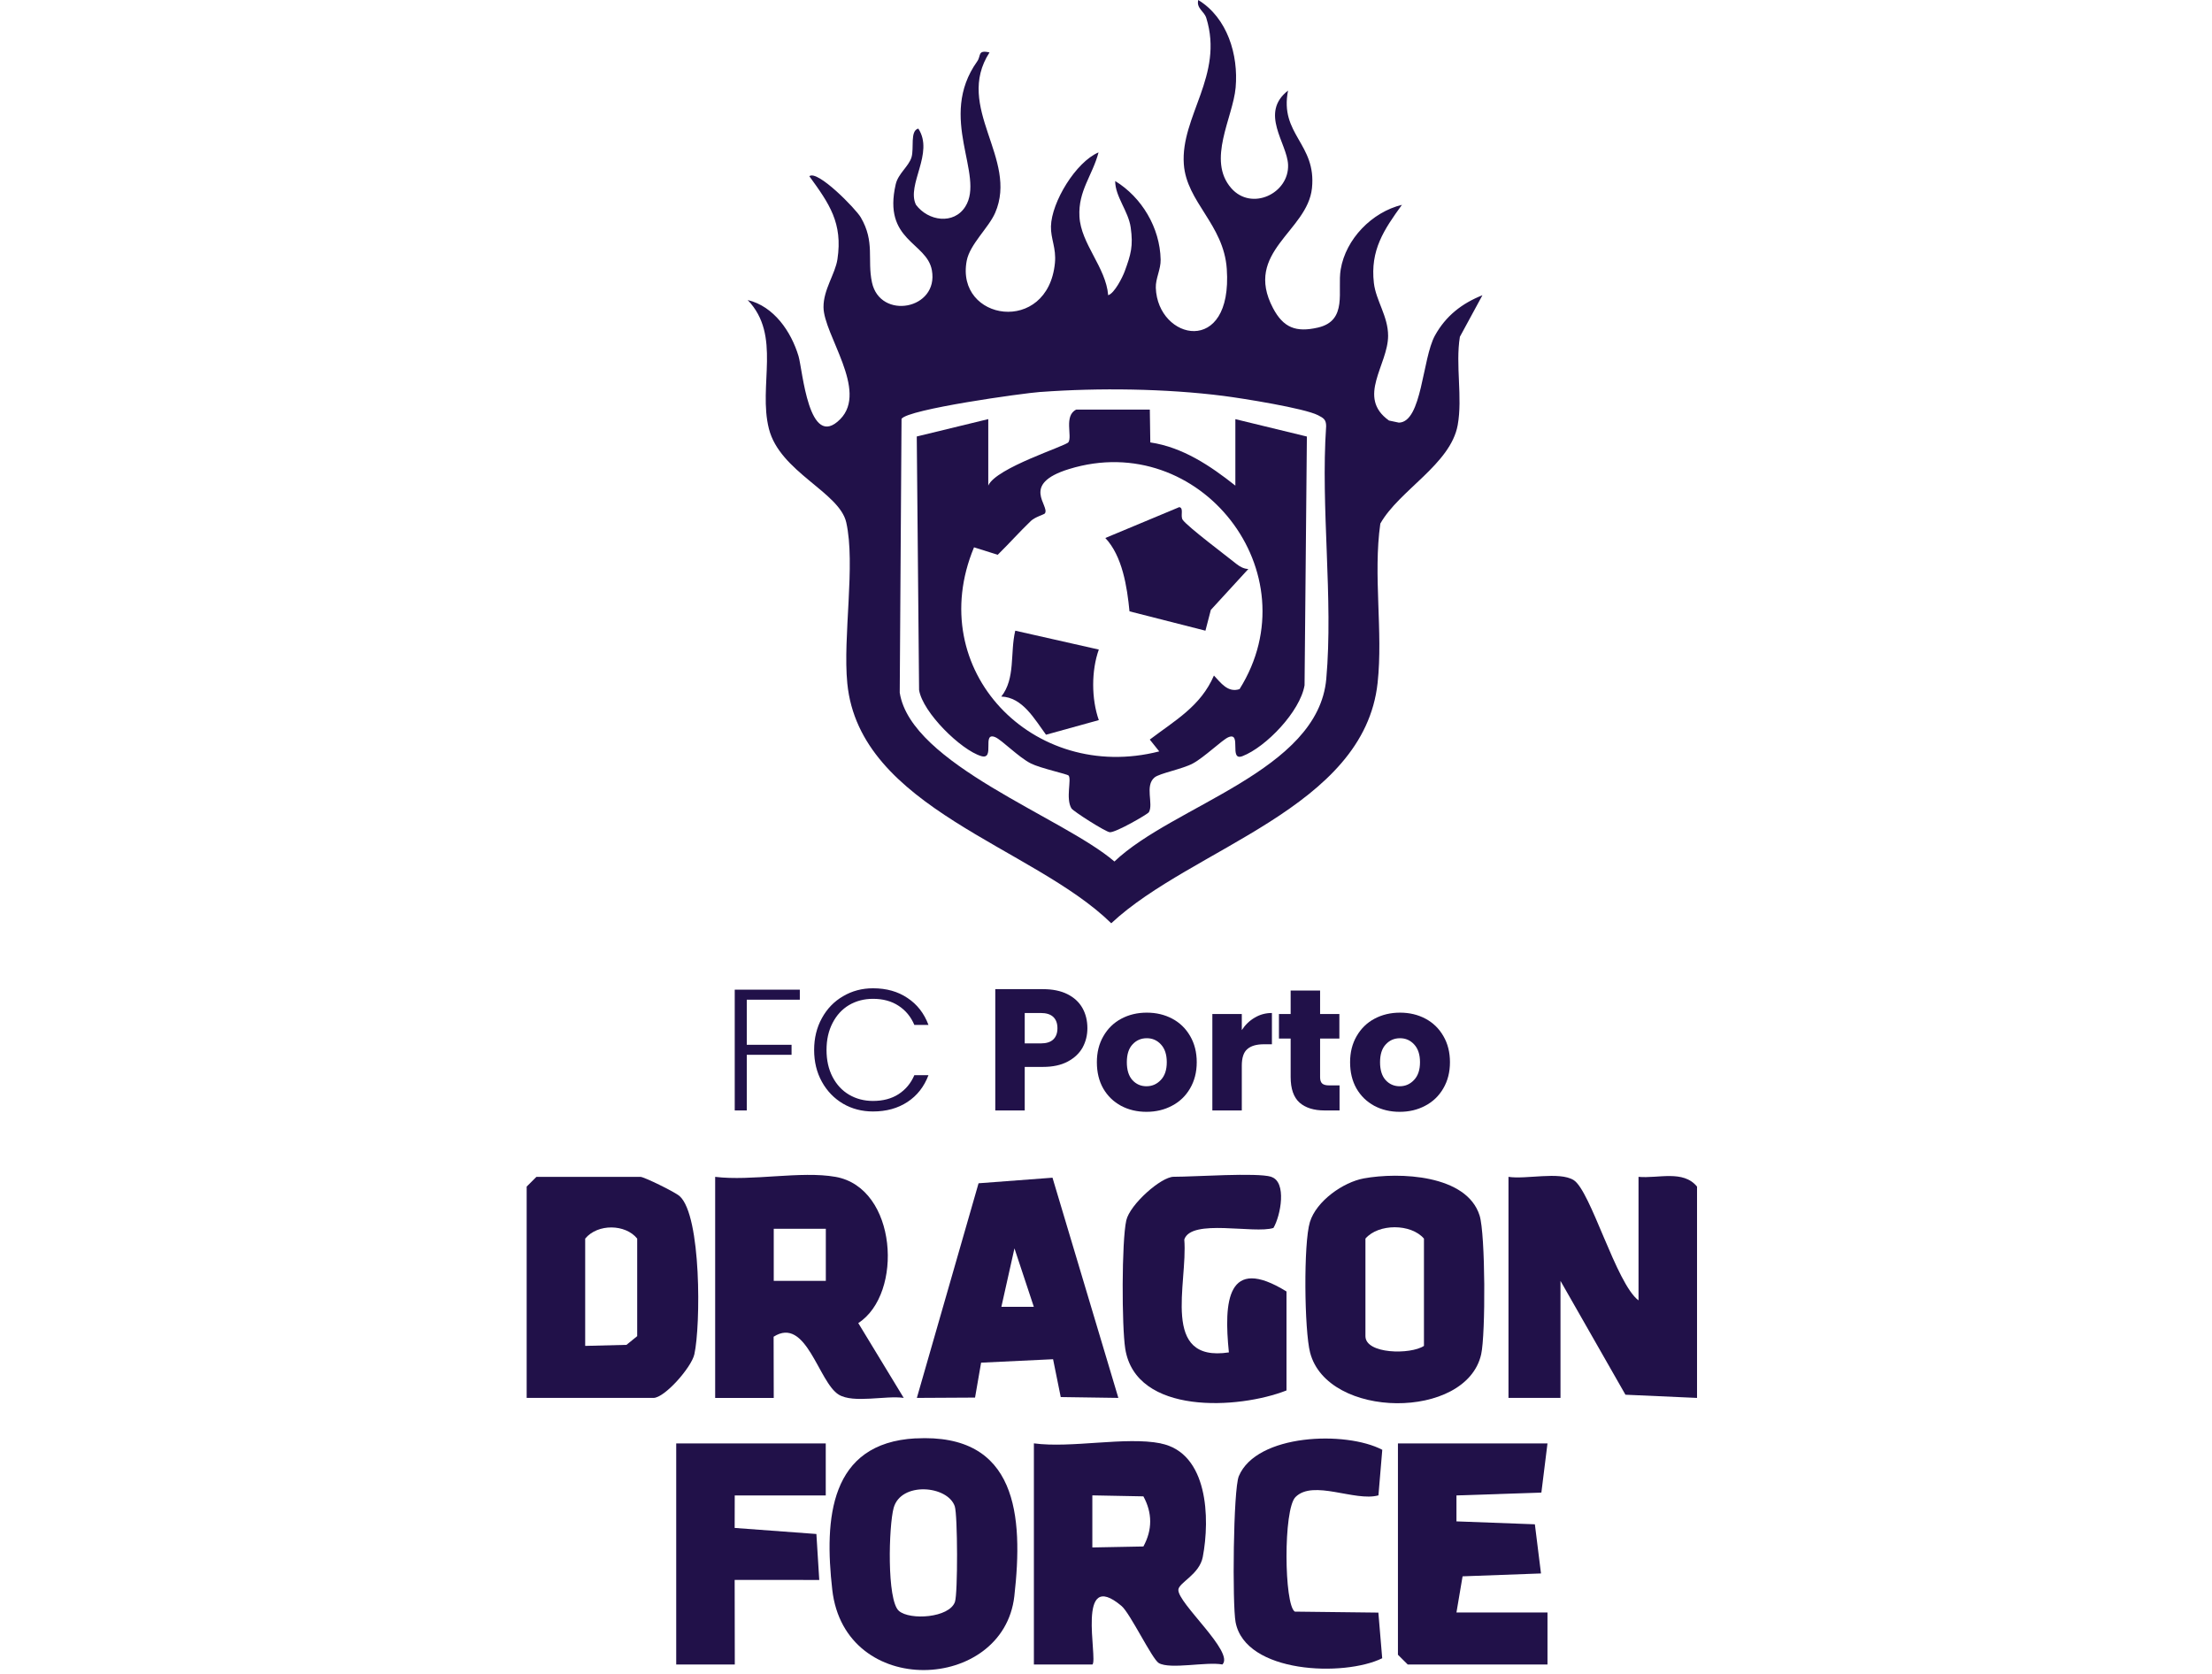 <svg width="189" height="143" viewBox="0 0 189 143" fill="none" xmlns="http://www.w3.org/2000/svg">
<path d="M110.057 7.728C109.304 11.496 112.495 12.265 112.098 16.078C111.714 19.781 106.233 21.511 108.769 26.325C109.656 28.005 110.734 28.421 112.609 27.989C115.189 27.395 114.249 24.835 114.553 23.024C114.986 20.416 117.23 18.121 119.786 17.502C118.239 19.639 117.068 21.376 117.388 24.176C117.558 25.674 118.604 27.017 118.604 28.689C118.604 31.184 115.878 33.943 118.68 35.933L119.527 36.112C121.508 36.063 121.516 30.651 122.605 28.673C123.533 26.992 124.91 25.922 126.664 25.226L124.736 28.779C124.347 31.196 124.979 33.955 124.55 36.323C123.942 39.672 119.547 41.886 117.939 44.739C117.311 49.154 118.182 53.964 117.708 58.343C116.546 69.098 101.835 72.443 94.949 78.889C88.258 72.333 73.449 69.082 72.396 58.387C72.003 54.375 73.113 48.234 72.307 44.641C71.724 42.045 66.632 40.332 65.697 36.633C64.761 32.933 66.798 28.677 63.886 25.637C66.13 26.174 67.596 28.331 68.228 30.427C68.576 31.587 69.095 38.549 71.793 35.815C74.207 33.369 70.379 28.608 70.363 26.247C70.351 24.742 71.363 23.415 71.554 22.15C72.019 19.053 70.857 17.405 69.152 15.057C69.844 14.483 73.121 17.844 73.546 18.573C74.774 20.672 74.085 22.158 74.502 24.123C75.195 27.375 80.234 26.455 79.622 23.086C79.185 20.672 75.418 20.587 76.532 15.748C76.742 14.833 77.641 14.223 77.88 13.445C78.119 12.668 77.735 11.17 78.464 10.987C79.841 13.091 77.427 15.773 78.261 17.494C79.31 18.902 81.493 19.212 82.478 17.657C84.191 14.951 80.051 10.076 83.498 5.241C83.839 4.765 83.506 4.24 84.547 4.48C81.514 9.181 87.043 13.551 85.029 18.186C84.475 19.46 82.867 20.872 82.599 22.28C81.623 27.428 89.537 28.657 90.137 22.463C90.258 21.185 89.772 20.412 89.797 19.342C89.845 17.266 91.927 13.84 93.863 13.022C93.345 14.992 92.114 16.298 92.231 18.499C92.353 20.839 94.495 22.837 94.686 25.226C95.233 25.055 95.917 23.676 96.095 23.191C96.63 21.735 96.836 21.026 96.61 19.431C96.411 18.031 95.281 16.794 95.285 15.468C97.553 16.855 99.113 19.456 99.169 22.182C99.186 23.024 98.728 23.802 98.756 24.591C98.91 29.08 105.338 30.504 104.82 22.976C104.557 19.167 101.381 17.279 101.15 14.031C100.859 9.95 104.593 6.438 103.07 1.538C102.888 0.952 102.211 0.72 102.381 0C104.877 1.526 105.824 4.692 105.577 7.48C105.35 10.051 103.098 13.677 105.201 16.078C106.938 18.064 110.154 16.53 110.057 14.076C109.984 12.229 107.578 9.648 110.069 7.728H110.057ZM88.918 33.487C87.35 33.601 77.601 34.964 77.03 35.786L76.876 59.185C77.828 65.309 90.813 69.826 95.22 73.611C100.263 68.805 112.621 65.895 113.322 58.005C113.929 51.136 112.832 43.384 113.31 36.417C113.31 35.839 113.075 35.717 112.621 35.481C111.459 34.879 106.136 34.032 104.544 33.829C99.623 33.202 93.88 33.125 88.918 33.491V33.487Z" fill="#211149"/>
<path d="M140 111.111V100.556C141.678 100.711 143.817 99.939 145 101.389V119.445L138.883 119.172L133.333 109.445V119.445H128.889V100.556C130.4 100.789 133.222 100.078 134.45 100.828C135.906 101.717 138.089 109.689 140 111.111Z" fill="#211149"/>
<path d="M71.389 100.556C76.672 101.494 77.206 110.556 73.333 113.05L77.217 119.444C75.689 119.217 72.933 119.933 71.667 119.167C69.933 118.117 68.894 112.422 66.1 114.217L66.111 119.45H61.106V100.556C64.217 100.939 68.445 100.033 71.383 100.556H71.389ZM70.561 104.994H66.111V109.444H70.561V104.994Z" fill="#211149"/>
<path d="M99.167 123.333C103.228 124.144 103.4 129.739 102.767 133.044C102.478 134.533 100.733 135.222 100.683 135.828C100.594 136.956 105.511 141.183 104.444 142.222C103.1 141.961 99.989 142.667 99.011 142.1C98.445 141.772 96.567 137.85 95.833 137.228C91.889 133.889 93.822 141.744 93.344 142.222H88.339V123.328C91.539 123.761 96.189 122.733 99.172 123.328L99.167 123.333ZM97.695 127.856L93.333 127.772V132.222L97.695 132.139C98.472 130.717 98.467 129.272 97.695 127.856Z" fill="#211149"/>
<path d="M45 119.445V101.389L45.833 100.556H54.722C55.022 100.556 57.672 101.845 58.072 102.206C59.933 103.878 59.872 113.278 59.328 115.717C59.078 116.845 56.783 119.445 55.833 119.445H45ZM50 115L53.528 114.911L54.444 114.167V105.833C53.45 104.589 51.078 104.533 50 105.833V115Z" fill="#211149"/>
<path d="M116.522 100.689C119.556 100.139 125.322 100.356 126.422 103.861C126.922 105.456 126.939 114 126.556 115.717C125.294 121.356 113.422 121.278 111.939 115.572C111.444 113.672 111.367 106.222 111.922 104.417C112.478 102.611 114.772 101.011 116.528 100.689H116.522ZM121.667 115V105.833C120.556 104.539 117.778 104.539 116.667 105.833V114.167C116.667 115.706 120.528 115.761 121.667 115Z" fill="#211149"/>
<path d="M78.228 122.905C86.922 122.439 87.45 129.522 86.667 136.389C85.733 144.578 72.178 145.211 71.111 135.833C70.422 129.778 70.867 123.3 78.228 122.9V122.905ZM76.806 137.644C77.745 138.461 81.117 138.244 81.594 136.872C81.844 136.155 81.828 129.45 81.578 128.705C80.972 126.922 76.978 126.578 76.356 128.844C75.939 130.361 75.756 136.733 76.806 137.644Z" fill="#211149"/>
<path d="M132.222 123.333L131.7 127.533L124.444 127.778V129.994L131.144 130.244L131.667 134.444L124.967 134.689L124.444 137.778H132.222V142.222H120.278L119.444 141.389V123.333H132.222Z" fill="#211149"/>
<path d="M89.928 100.628L95.556 119.444L90.633 119.372L89.978 116.139L83.828 116.433L83.311 119.417L78.339 119.444L83.611 101.105L89.933 100.628H89.928ZM88.333 111.661L86.678 106.667L85.561 111.661H88.339H88.333Z" fill="#211149"/>
<path d="M108.611 100.556C109.978 100.978 109.422 103.884 108.806 104.922C107.172 105.45 101.783 104.095 101.189 105.911C101.5 109.678 99.117 116.445 105 115.556C104.556 111.2 104.844 107.217 109.922 110.35V118.806C105.85 120.411 97.044 120.939 96.144 115.239C95.844 113.339 95.833 106.067 96.233 104.278C96.539 102.917 99.206 100.55 100.283 100.55C102.106 100.55 107.394 100.172 108.617 100.55L108.611 100.556Z" fill="#211149"/>
<path d="M70.555 123.333V127.778H62.778L62.772 130.555L69.755 131.072L70 135L62.772 134.994L62.783 142.222H57.778V123.333H70.555Z" fill="#211149"/>
<path d="M117.772 127.772C115.778 128.328 112.206 126.394 110.689 127.917C109.639 128.972 109.717 137.128 110.633 137.705L117.772 137.789L118.1 141.689C114.85 143.289 106.406 143 105.572 138.605C105.289 137.111 105.367 127.278 105.85 126.128C107.367 122.511 114.978 122.239 118.106 123.878L117.778 127.778L117.772 127.772Z" fill="#211149"/>
<path d="M98.245 35.004L98.286 37.803C101.059 38.212 103.422 39.806 105.553 41.494V35.815L111.664 37.3L111.465 58.553C111.091 60.792 108.164 63.838 106.158 64.609C104.965 65.067 106.134 62.491 104.953 62.994C104.437 63.213 102.906 64.706 101.916 65.237C101.026 65.716 99.078 66.073 98.647 66.43C97.791 67.144 98.574 68.685 98.164 69.399C98.071 69.565 95.322 71.155 94.823 71.11C94.457 71.078 91.7 69.322 91.546 69.07C91.039 68.222 91.575 66.584 91.303 66.267C91.193 66.138 88.887 65.643 88.079 65.233C87.031 64.706 85.598 63.225 85.042 62.99C83.844 62.483 85.07 64.969 83.836 64.604C82.115 64.089 78.838 60.885 78.529 58.955L78.331 37.296L84.441 35.811V41.489C85.107 39.965 91.075 38.111 91.29 37.786C91.631 37.275 90.884 35.523 91.952 35H98.245V35.004ZM105.911 58.882C112.139 48.948 102.521 36.63 91.343 40.078C87.129 41.376 89.739 43.213 89.277 43.87C89.212 43.964 88.44 44.17 88.083 44.511C87.112 45.444 86.211 46.458 85.249 47.403L83.223 46.766C78.862 57.243 88.29 66.953 99.049 64.203L98.241 63.193C100.401 61.554 102.598 60.338 103.722 57.721C104.303 58.33 104.908 59.214 105.907 58.882H105.911Z" fill="#211149"/>
<path d="M101.064 44.43C101.537 45.059 104.757 47.472 105.661 48.199C105.943 48.422 106.297 48.613 106.664 48.617L103.457 52.114L102.996 53.889L96.508 52.236C96.304 50.148 95.901 47.517 94.442 45.969L100.759 43.333C101.182 43.402 100.82 44.109 101.064 44.43Z" fill="#211149"/>
<path d="M93.886 55.502C93.243 57.305 93.247 59.716 93.886 61.53L89.374 62.778C88.402 61.458 87.366 59.571 85.553 59.518C86.779 57.977 86.295 55.772 86.747 53.889L93.886 55.502Z" fill="#211149"/>
<path d="M68.339 84.562V85.419H63.808V89.272H67.633V90.128H63.808V94.882H62.778V84.562H68.339Z" fill="#211149"/>
<path d="M69.562 89.715C69.562 88.701 69.783 87.796 70.224 86.998C70.665 86.191 71.269 85.566 72.034 85.123C72.799 84.671 73.652 84.444 74.594 84.444C75.741 84.444 76.722 84.72 77.536 85.271C78.36 85.812 78.958 86.58 79.331 87.574H78.124C77.83 86.875 77.379 86.329 76.771 85.935C76.172 85.542 75.447 85.345 74.594 85.345C73.838 85.345 73.157 85.522 72.549 85.876C71.95 86.231 71.48 86.742 71.136 87.412C70.793 88.071 70.621 88.839 70.621 89.715C70.621 90.591 70.793 91.358 71.136 92.018C71.48 92.677 71.95 93.184 72.549 93.538C73.157 93.893 73.838 94.07 74.594 94.07C75.447 94.07 76.172 93.878 76.771 93.494C77.379 93.1 77.83 92.559 78.124 91.87H79.331C78.958 92.854 78.36 93.617 77.536 94.158C76.712 94.7 75.731 94.97 74.594 94.97C73.652 94.97 72.799 94.749 72.034 94.306C71.269 93.853 70.665 93.228 70.224 92.431C69.783 91.634 69.562 90.728 69.562 89.715Z" fill="#211149"/>
<path d="M92.91 87.855C92.91 88.455 92.773 89.006 92.499 89.508C92.224 90 91.802 90.399 91.233 90.704C90.665 91.009 89.958 91.162 89.115 91.162H87.556V94.882H85.04V84.518H89.115C89.939 84.518 90.635 84.661 91.204 84.946C91.773 85.232 92.2 85.625 92.484 86.127C92.768 86.629 92.91 87.205 92.91 87.855ZM88.924 89.154C89.404 89.154 89.762 89.041 89.998 88.814C90.233 88.588 90.351 88.268 90.351 87.855C90.351 87.441 90.233 87.121 89.998 86.895C89.762 86.669 89.404 86.555 88.924 86.555H87.556V89.154H88.924Z" fill="#211149"/>
<path d="M97.957 95C97.153 95 96.427 94.828 95.78 94.483C95.142 94.139 94.637 93.647 94.264 93.007C93.901 92.367 93.72 91.619 93.72 90.763C93.72 89.916 93.906 89.173 94.279 88.534C94.652 87.884 95.162 87.387 95.809 87.043C96.456 86.698 97.182 86.526 97.986 86.526C98.791 86.526 99.516 86.698 100.164 87.043C100.811 87.387 101.321 87.884 101.694 88.534C102.066 89.173 102.253 89.916 102.253 90.763C102.253 91.609 102.061 92.357 101.679 93.007C101.306 93.647 100.791 94.139 100.134 94.483C99.487 94.828 98.761 95 97.957 95ZM97.957 92.815C98.438 92.815 98.844 92.638 99.178 92.284C99.521 91.929 99.693 91.422 99.693 90.763C99.693 90.103 99.526 89.597 99.193 89.242C98.869 88.888 98.467 88.711 97.986 88.711C97.496 88.711 97.089 88.888 96.765 89.242C96.442 89.587 96.28 90.094 96.28 90.763C96.28 91.422 96.437 91.929 96.751 92.284C97.074 92.638 97.476 92.815 97.957 92.815Z" fill="#211149"/>
<path d="M106.103 88.017C106.397 87.564 106.765 87.21 107.206 86.954C107.648 86.688 108.138 86.555 108.677 86.555V89.228H107.986C107.358 89.228 106.888 89.365 106.574 89.641C106.26 89.907 106.103 90.379 106.103 91.058V94.882H103.587V86.644H106.103V88.017Z" fill="#211149"/>
<path d="M114.455 92.741V94.882H113.175C112.263 94.882 111.552 94.66 111.042 94.218C110.532 93.765 110.277 93.031 110.277 92.018V88.74H109.277V86.644H110.277V84.636H112.793V86.644H114.44V88.74H112.793V92.047C112.793 92.293 112.852 92.471 112.969 92.579C113.087 92.687 113.283 92.741 113.558 92.741H114.455Z" fill="#211149"/>
<path d="M119.593 95C118.789 95 118.063 94.828 117.416 94.483C116.778 94.139 116.273 93.647 115.901 93.007C115.538 92.367 115.356 91.619 115.356 90.763C115.356 89.916 115.543 89.173 115.915 88.534C116.288 87.884 116.798 87.387 117.445 87.043C118.093 86.698 118.818 86.526 119.623 86.526C120.427 86.526 121.153 86.698 121.8 87.043C122.447 87.387 122.957 87.884 123.33 88.534C123.703 89.173 123.889 89.916 123.889 90.763C123.889 91.609 123.698 92.357 123.315 93.007C122.942 93.647 122.428 94.139 121.77 94.483C121.123 94.828 120.397 95 119.593 95ZM119.593 92.815C120.074 92.815 120.481 92.638 120.814 92.284C121.157 91.929 121.329 91.422 121.329 90.763C121.329 90.103 121.162 89.597 120.829 89.242C120.505 88.888 120.103 88.711 119.623 88.711C119.132 88.711 118.725 88.888 118.402 89.242C118.078 89.587 117.916 90.094 117.916 90.763C117.916 91.422 118.073 91.929 118.387 92.284C118.71 92.638 119.113 92.815 119.593 92.815Z" fill="#211149"/>
</svg>
